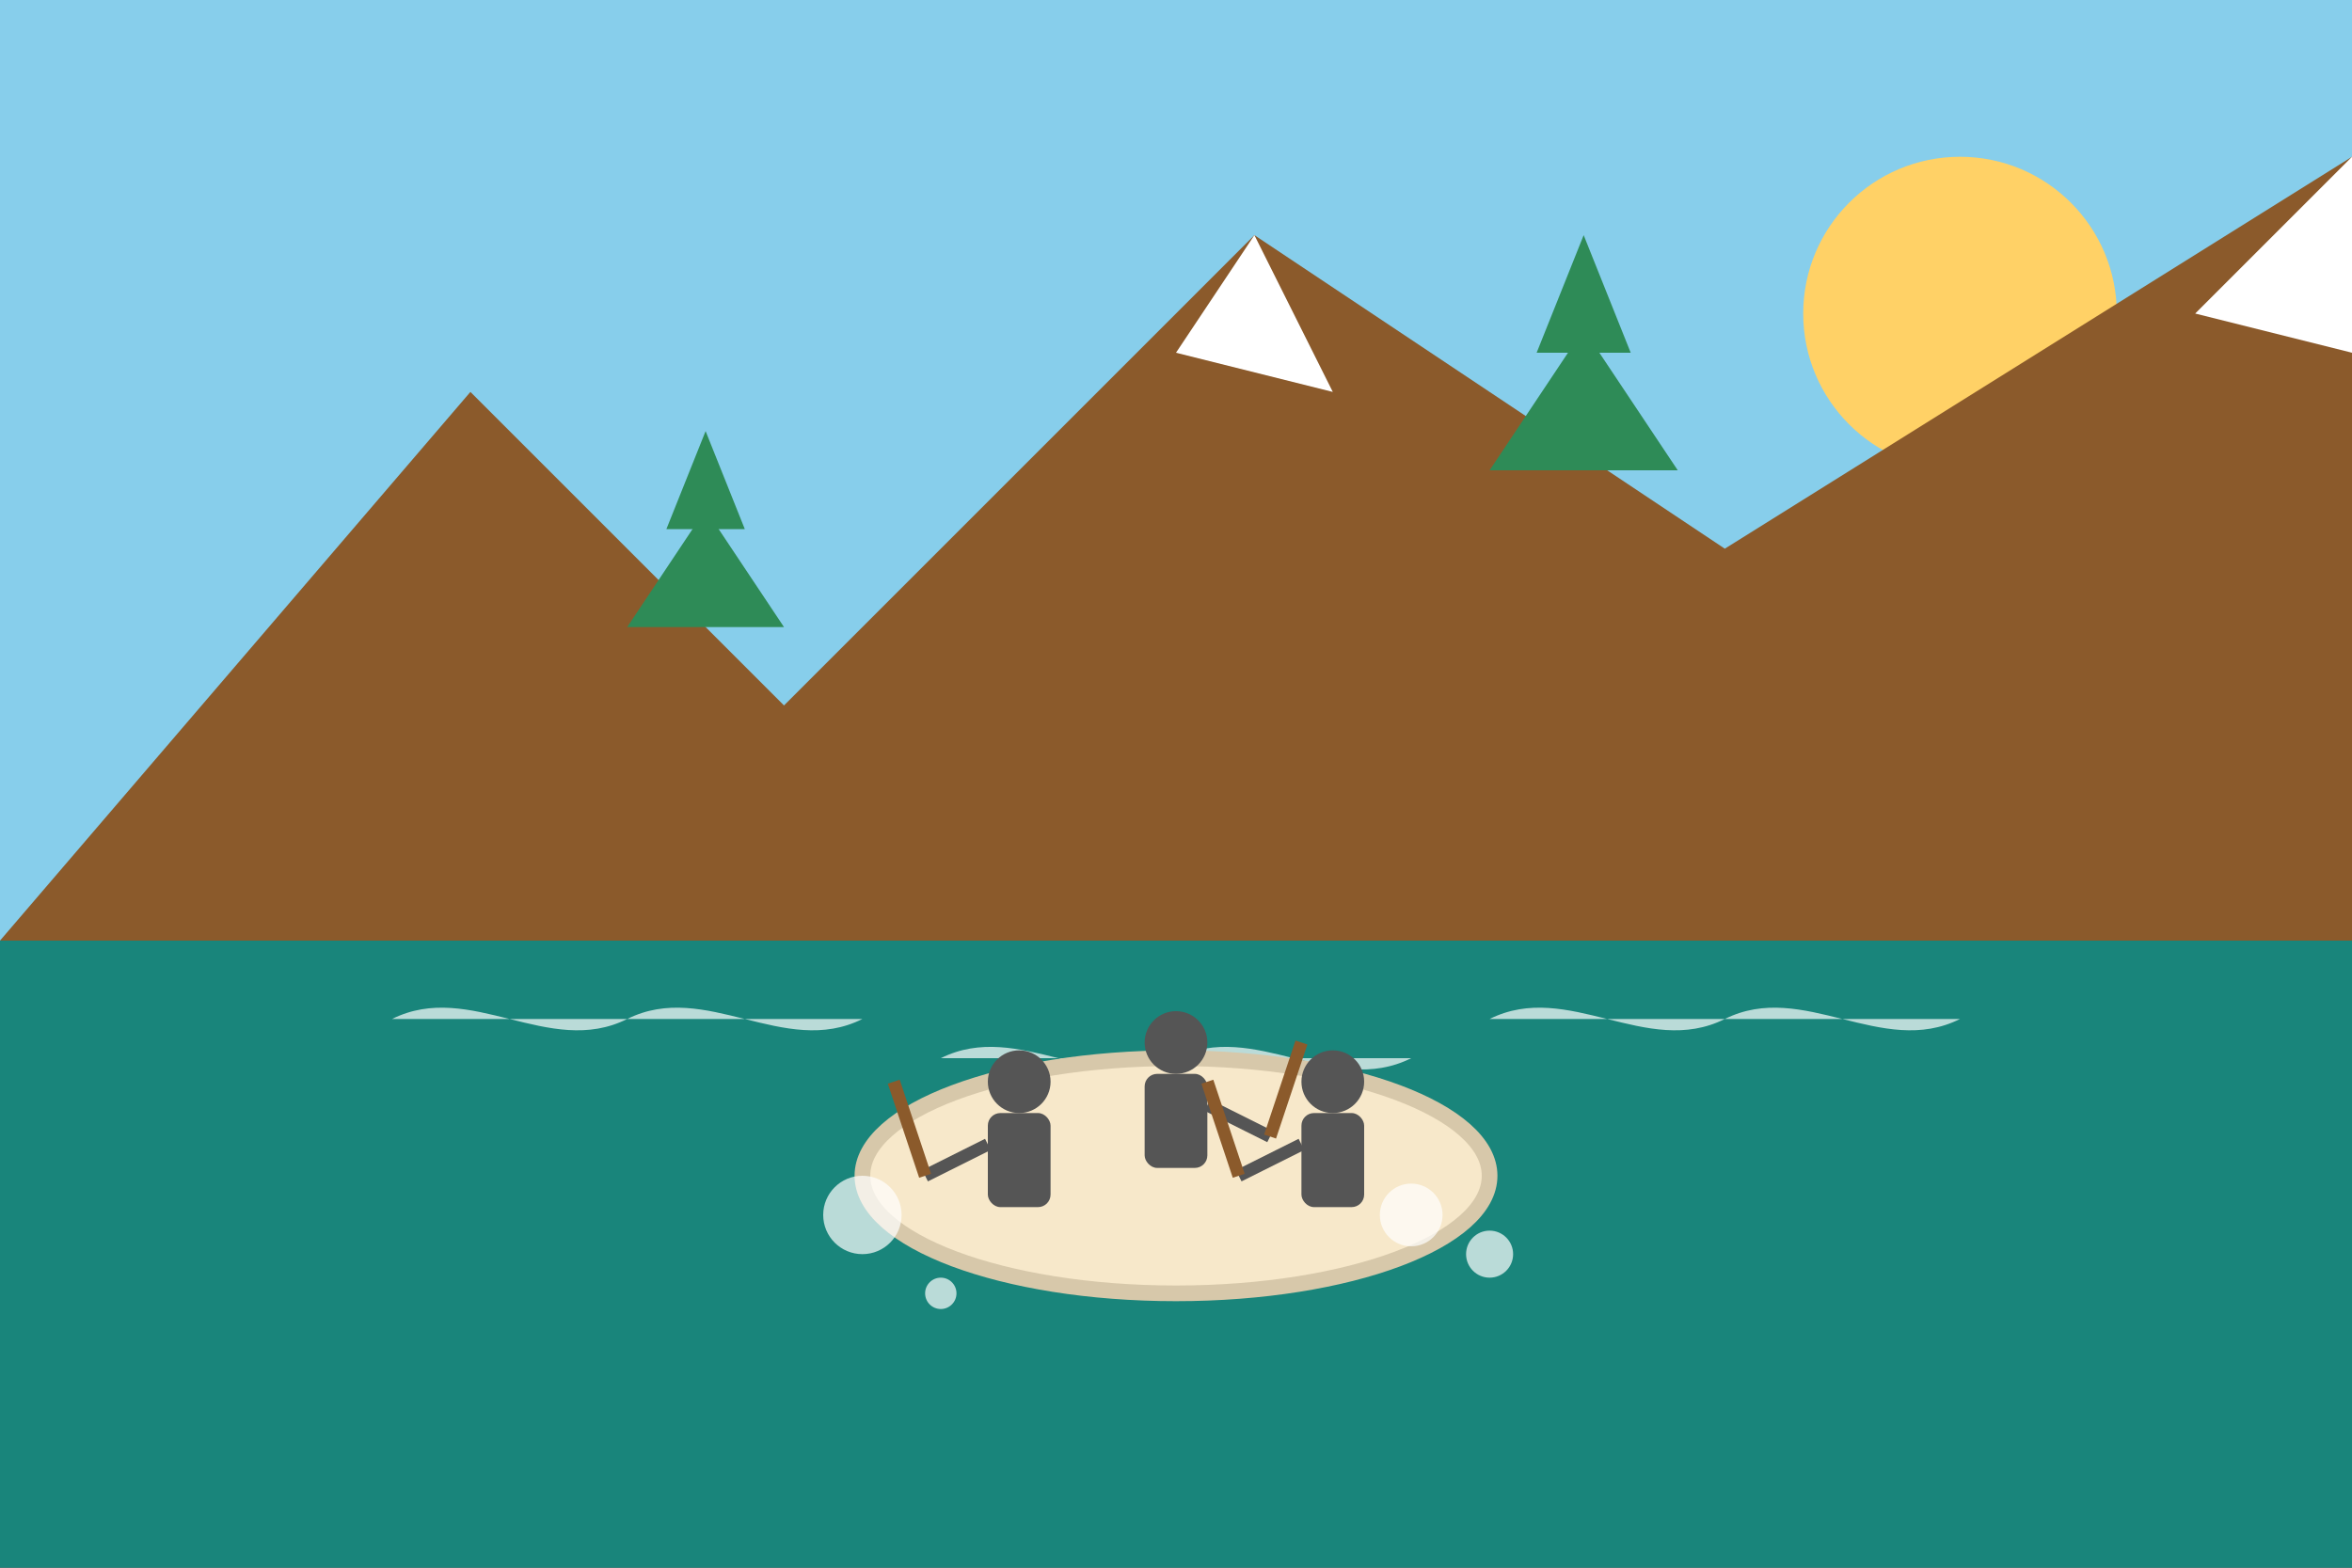<svg xmlns="http://www.w3.org/2000/svg" viewBox="0 0 300 200">
  <rect x="0" y="0" width="300" height="200" fill="#333333" stroke="none"/>
  <style>
    .sky { fill: #87ceeb; }
    .mountain { fill: #8b5a2b; }
    .mountain-snow { fill: #ffffff; }
    .water { fill: #19857b; }
    .raft { fill: #f7e8ca; stroke: #d7c8aa; stroke-width: 2; }
    .person { fill: #555555; }
    .paddle { fill: #8b5a2b; }
    .sun { fill: #ffd166; }
    .splash { fill: #ffffff; fill-opacity: 0.7; }
    .tree { fill: #2e8b57; }
  </style>

  <!-- Sky Background -->
  <rect class="sky" x="0" y="0" width="300" height="120"/>
  
  <!-- Sun -->
  <circle class="sun" cx="250" cy="40" r="20"/>
  
  <!-- Mountains Background -->
  <path class="mountain" d="M0,120 L60,50 L100,90 L160,30 L220,70 L300,20 L300,120 Z"/>
  <path class="mountain-snow" d="M160,30 L150,45 L170,50 Z"/>
  <path class="mountain-snow" d="M300,20 L280,40 L300,45 Z"/>
  
  <!-- Trees on Mountains -->
  <g transform="translate(80,80) scale(0.5)">
    <path class="tree" d="M0,0 L20,-30 L40,0 Z"/>
    <path class="tree" d="M10,-25 L20,-50 L30,-25 Z"/>
  </g>
  
  <g transform="translate(190,60) scale(0.6)">
    <path class="tree" d="M0,0 L20,-30 L40,0 Z"/>
    <path class="tree" d="M10,-25 L20,-50 L30,-25 Z"/>
  </g>
  
  <!-- Water -->
  <rect class="water" x="0" y="120" width="300" height="80"/>
  
  <!-- River Rapids - Waves -->
  <path class="splash" d="M50,130 C60,125 70,135 80,130 C90,125 100,135 110,130"/>
  <path class="splash" d="M120,135 C130,130 140,140 150,135 C160,130 170,140 180,135"/>
  <path class="splash" d="M190,130 C200,125 210,135 220,130 C230,125 240,135 250,130"/>
  
  <!-- Rafting Adventure -->
  <g transform="translate(150,150)">
    <!-- Raft -->
    <ellipse class="raft" cx="0" cy="0" rx="40" ry="15"/>
    
    <!-- Person 1 -->
    <g transform="translate(-20,0) scale(0.8)">
      <circle class="person" cx="0" cy="-15" r="5"/> <!-- Head -->
      <rect class="person" x="-5" y="-10" width="10" height="15" rx="2"/> <!-- Body -->
      <line x1="-5" y1="-5" x2="-15" y2="0" stroke="#555" stroke-width="2"/> <!-- Arm -->
      <line x1="-15" y1="0" x2="-20" y2="-15" stroke="#8b5a2b" stroke-width="2"/> <!-- Paddle -->
    </g>
    
    <!-- Person 2 -->
    <g transform="translate(0,-5) scale(0.8)">
      <circle class="person" cx="0" cy="-15" r="5"/> <!-- Head -->
      <rect class="person" x="-5" y="-10" width="10" height="15" rx="2"/> <!-- Body -->
      <line x1="5" y1="-5" x2="15" y2="0" stroke="#555" stroke-width="2"/> <!-- Arm -->
      <line x1="15" y1="0" x2="20" y2="-15" stroke="#8b5a2b" stroke-width="2"/> <!-- Paddle -->
    </g>
    
    <!-- Person 3 -->
    <g transform="translate(20,0) scale(0.8)">
      <circle class="person" cx="0" cy="-15" r="5"/> <!-- Head -->
      <rect class="person" x="-5" y="-10" width="10" height="15" rx="2"/> <!-- Body -->
      <line x1="-5" y1="-5" x2="-15" y2="0" stroke="#555" stroke-width="2"/> <!-- Arm -->
      <line x1="-15" y1="0" x2="-20" y2="-15" stroke="#8b5a2b" stroke-width="2"/> <!-- Paddle -->
    </g>
  </g>
  
  <!-- Additional Water Splashes -->
  <circle class="splash" cx="110" cy="155" r="5"/>
  <circle class="splash" cx="190" cy="160" r="3"/>
  <circle class="splash" cx="120" cy="165" r="2"/>
  <circle class="splash" cx="180" cy="155" r="4"/>
</svg>